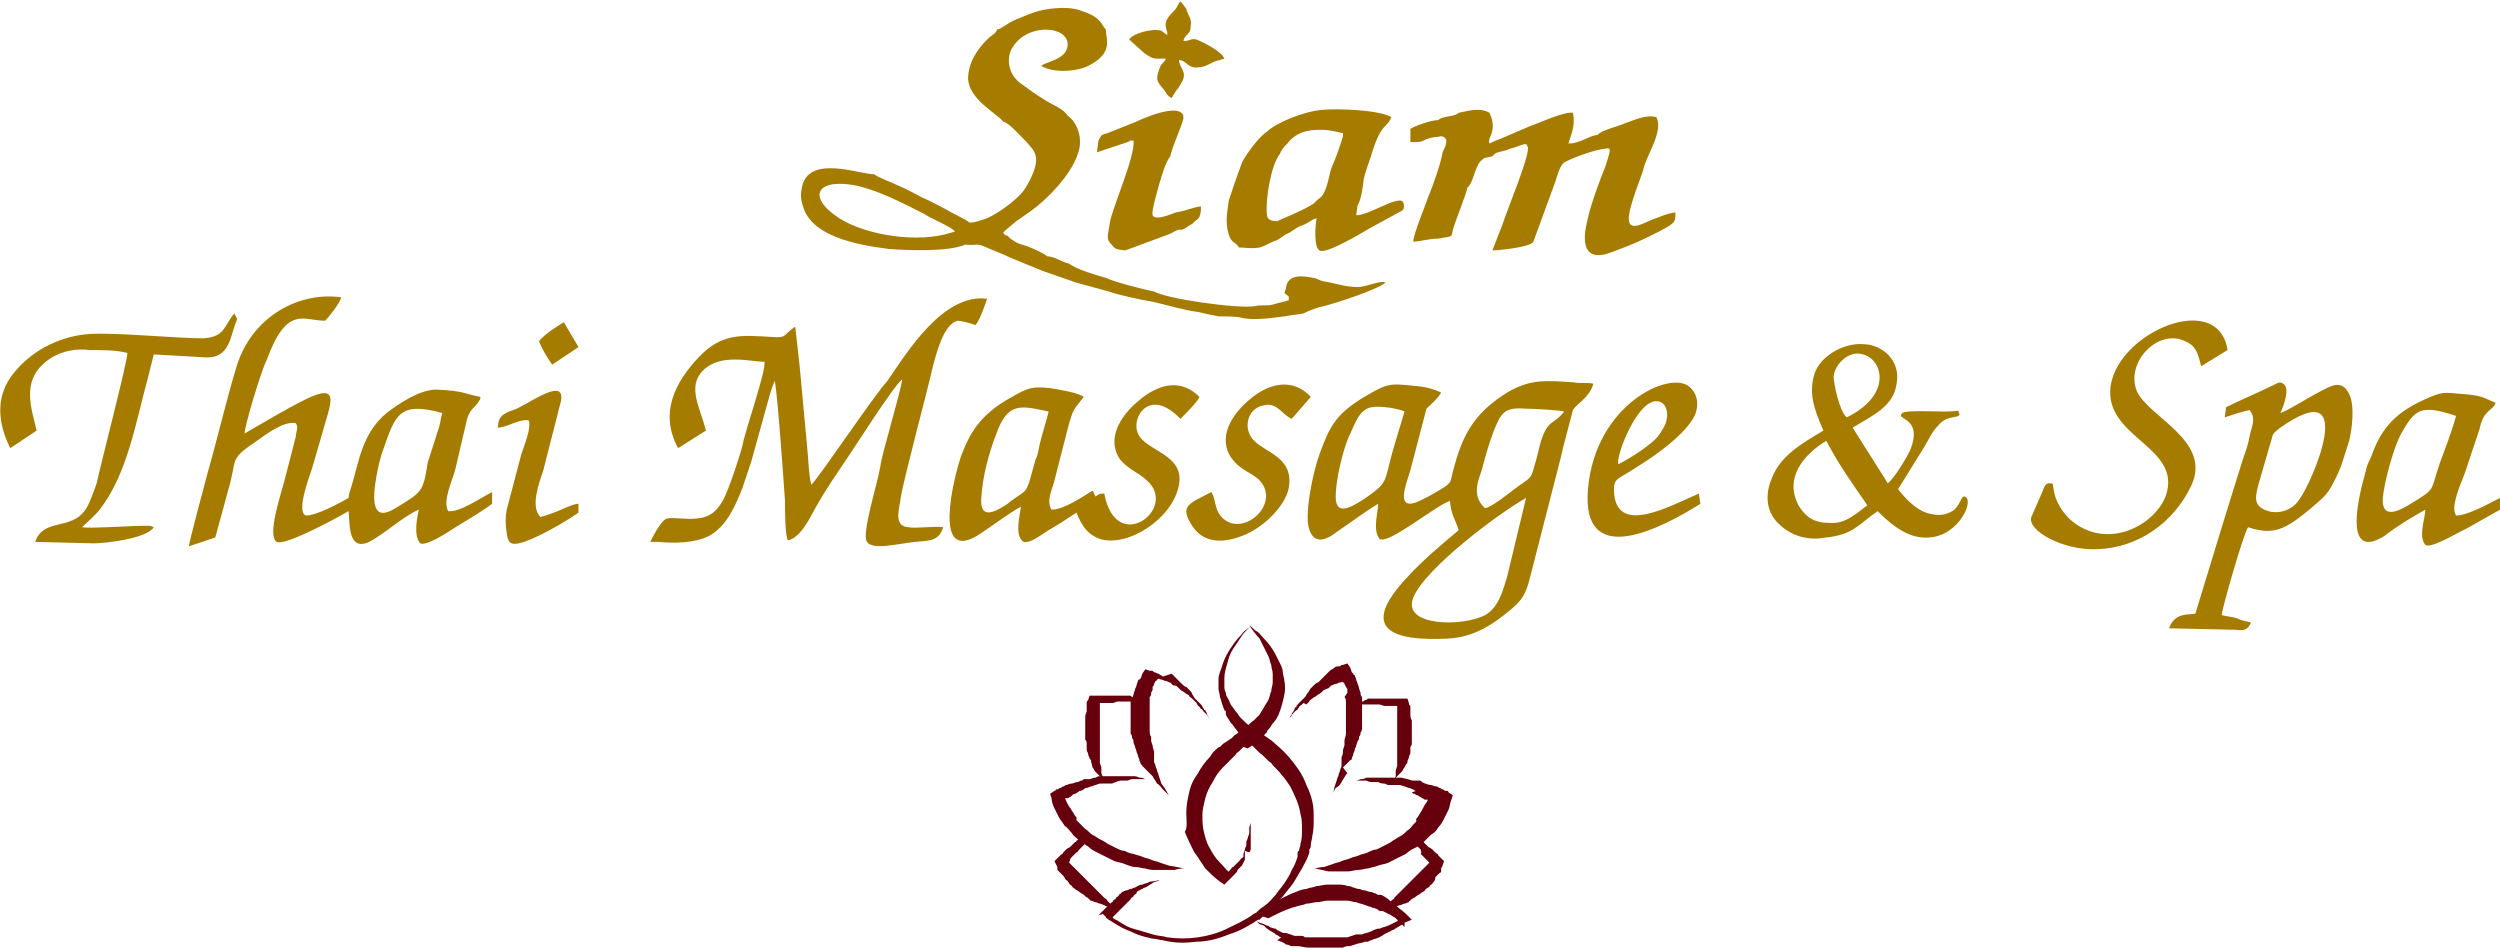 <?xml version="1.0" encoding="utf-8"?>
<!-- Generator: Adobe Illustrator 17.1.0, SVG Export Plug-In . SVG Version: 6.00 Build 0)  -->
<!DOCTYPE svg PUBLIC "-//W3C//DTD SVG 1.1//EN" "http://www.w3.org/Graphics/SVG/1.1/DTD/svg11.dtd">
<svg version="1.1" id="Réteg_1" xmlns="http://www.w3.org/2000/svg" xmlns:xlink="http://www.w3.org/1999/xlink" x="0px" y="0px"
	 viewBox="0 0 170.7 64.7" enable-background="new 0 0 170.7 64.7" xml:space="preserve">
<g>
	<g>
		<path fill="#66000D" d="M80.9,59.3c-0.2,0-0.4,0-0.7,0.1c-0.1,0-0.2,0-0.3,0c-0.1,0-0.2,0-0.3,0c-0.2,0-0.4,0-0.7,0
			c-0.2,0-0.4,0-0.7-0.1c-0.2,0-0.4-0.1-0.7-0.1c-0.2,0-0.4-0.1-0.7-0.2c-0.2-0.1-0.4-0.1-0.7-0.2c-0.2-0.1-0.4-0.2-0.6-0.3
			c-0.2-0.1-0.4-0.2-0.6-0.3c-0.2-0.1-0.4-0.2-0.6-0.4c-0.2-0.1-0.4-0.3-0.6-0.4c-0.2-0.2-0.4-0.3-0.5-0.5c-0.2-0.2-0.3-0.4-0.5-0.5
			c-0.1-0.2-0.3-0.4-0.4-0.6c-0.1-0.2-0.2-0.4-0.3-0.6c-0.1-0.2-0.2-0.5-0.2-0.7l-0.1-0.3l0.3-0.2c0,0,0.1,0,0.1-0.1
			c0,0,0.1,0,0.1,0c0.1,0,0.1-0.1,0.2-0.1c0.1,0,0.1-0.1,0.2-0.1c0.1,0,0.1-0.1,0.2-0.1c0.1,0,0.2-0.1,0.4-0.1
			c0.1,0,0.2-0.1,0.4-0.1l0.2-0.1c0.1,0,0.1,0,0.2-0.1c0.1,0,0.1,0,0.2,0c0.1,0,0.1,0,0.2,0c0.1,0,0.2-0.1,0.4-0.1L75,53
			c0.1,0,0.1,0,0.2,0c0.1,0,0.1,0,0.2,0l0.2,0c0.1,0,0.1,0,0.2,0c0.1,0,0.3,0,0.4,0c0.1,0,0.2,0,0.4,0c0.1,0,0.2,0,0.4,0
			c0.1,0,0.2,0,0.4,0c0.1,0,0.2,0,0.4,0.1c0.1,0,0.2,0,0.4,0.1c-0.1,0-0.2,0-0.4,0l-0.2,0c0,0-0.1,0-0.1,0l-0.1,0
			c-0.1,0-0.2,0-0.4,0.1l-0.1,0c0,0-0.1,0-0.1,0l-0.2,0c-0.1,0-0.2,0-0.4,0.1c-0.1,0-0.2,0.1-0.3,0.1c-0.1,0-0.1,0-0.2,0l-0.2,0
			c-0.1,0-0.1,0-0.2,0c-0.1,0-0.1,0-0.2,0l-0.3,0.1c-0.1,0-0.2,0.1-0.3,0.1c-0.1,0-0.2,0.1-0.3,0.1c-0.1,0-0.1,0-0.2,0.1l-0.2,0.1
			c-0.1,0-0.1,0-0.2,0.1c-0.1,0-0.1,0.1-0.2,0.1c-0.1,0-0.2,0.1-0.3,0.2c-0.1,0-0.1,0.1-0.2,0.1l-0.1,0l-0.1,0c0,0-0.1,0.1-0.1,0.1
			c0,0,0,0-0.1,0c0,0,0,0-0.1,0l0.2-0.5c0.1,0.2,0.1,0.4,0.2,0.6c0.1,0.2,0.2,0.4,0.3,0.5c0.1,0.2,0.2,0.3,0.3,0.5
			c0,0,0.1,0.1,0.1,0.1l0,0.1l0,0.1c0,0,0.1,0.1,0.1,0.1l0.1,0.1c0.1,0.1,0.3,0.3,0.4,0.4c0.2,0.1,0.3,0.3,0.5,0.4
			c0.2,0.1,0.3,0.2,0.5,0.3c0.2,0.1,0.4,0.2,0.5,0.3c0.2,0.1,0.4,0.2,0.6,0.3c0.2,0.1,0.4,0.2,0.6,0.2c0.2,0.1,0.4,0.2,0.6,0.2
			c0.2,0.1,0.4,0.1,0.6,0.2c0.2,0.1,0.4,0.1,0.6,0.2c0.2,0.1,0.4,0.1,0.6,0.2l0.3,0.1l0.3,0.1C80.5,59.2,80.7,59.3,80.9,59.3"/>
		<path fill="#66000D" d="M79.8,54.3c-0.1-0.1-0.3-0.3-0.4-0.4c-0.1-0.1-0.2-0.3-0.4-0.4c-0.1-0.2-0.2-0.3-0.3-0.5l-0.1-0.1
			l-0.1-0.1l-0.1-0.1l-0.1-0.1l-0.1-0.1l-0.1-0.1l-0.1-0.1c0,0,0-0.1-0.1-0.1c0-0.1-0.1-0.2-0.1-0.3c0-0.1-0.1-0.2-0.1-0.3
			c0-0.1-0.1-0.2-0.1-0.3l-0.1-0.3c0-0.1-0.1-0.2-0.1-0.3c0-0.1,0-0.2-0.1-0.3c0-0.1,0-0.2-0.1-0.3c0-0.1,0-0.2,0-0.3l0-0.3
			c0-0.1,0-0.2,0-0.3c0,0,0-0.1,0-0.1l0-0.1l0-0.1c0-0.1,0-0.1,0-0.2l0-0.3c0-0.1,0-0.1,0-0.1l0-0.1l0-0.1l0-0.1
			c0-0.1,0-0.2,0.1-0.3c0.1-0.2,0.1-0.4,0.2-0.6c0-0.1,0.1-0.2,0.1-0.3l0.1-0.3c0,0,0-0.1,0.1-0.1l0.1-0.1l0.1-0.3l0.2-0.3l0.3,0.1
			l0,0l0,0c0,0,0.1,0,0.1,0c0.1,0,0.1,0,0.2,0.1c0.1,0,0.2,0.1,0.3,0.1c0.1,0.1,0.2,0.1,0.3,0.2L80,46l0.1,0.1l0.1,0.1l0.1,0.1
			l0.1,0.1c0,0,0.1,0.1,0.1,0.1c0,0,0.1,0.1,0.1,0.1c0,0,0.1,0.1,0.1,0.1c0.1,0.1,0.2,0.2,0.3,0.2c0.1,0.1,0.2,0.2,0.2,0.2
			c0.1,0.1,0.2,0.2,0.2,0.3c0.1,0.1,0.1,0.2,0.2,0.3c0,0,0.1,0.1,0.1,0.1c0,0,0.1,0.1,0.1,0.1c0,0,0.1,0.1,0.1,0.1
			c0,0,0.1,0.1,0.1,0.1c0.1,0.1,0.1,0.2,0.2,0.3c0,0,0,0.1,0.1,0.1l0.1,0.2c0,0,0,0.1,0.1,0.2c0,0.1,0,0.1,0.1,0.2
			c-0.1-0.1-0.1-0.2-0.2-0.3l-0.1-0.1c0,0-0.1-0.1-0.1-0.1c-0.1-0.1-0.1-0.2-0.2-0.2c-0.1-0.1-0.1-0.2-0.2-0.2L81.7,48
			c0,0-0.1-0.1-0.1-0.1c0,0-0.1-0.1-0.1-0.1l-0.1-0.1c-0.1-0.1-0.2-0.1-0.2-0.2c-0.1-0.1-0.2-0.1-0.3-0.2c-0.1-0.1-0.2-0.1-0.3-0.2
			c0,0-0.1-0.1-0.1-0.1c0,0-0.1-0.1-0.1-0.1c-0.1-0.1-0.2-0.1-0.3-0.1l-0.1-0.1l-0.1-0.1c-0.1,0-0.2-0.1-0.3-0.1
			c-0.1,0-0.2-0.1-0.3-0.1c-0.1,0-0.2-0.1-0.3-0.1c0,0-0.1,0-0.1,0l-0.1,0l0,0l0,0l0,0l0.5-0.2l-0.1,0.2L79,46.4c0,0,0,0.1-0.1,0.1
			l-0.1,0.2c0,0.1-0.1,0.2-0.1,0.2l0,0.1c0,0,0,0.1,0,0.1l-0.1,0.2c0,0.1,0,0.2-0.1,0.3l0,0.1l0,0.1c0,0.1,0,0.2,0,0.3l0,0.3
			c0,0,0,0.1,0,0.1l0,0.1l0,0.1c0,0,0,0.1,0,0.1l0,0.1c0,0,0,0.1,0,0.1l0,0.3c0,0.1,0,0.2,0,0.3c0,0,0,0.1,0,0.1l0,0.1
			c0,0.2,0,0.4,0.1,0.5l0,0.3l0.1,0.3c0,0.2,0.1,0.3,0.1,0.5c0,0,0,0.1,0,0.1l0,0.1l0,0.1l0,0.1l0,0.1l0,0.1c0,0.1,0.1,0.2,0.1,0.3
			c0,0.1,0.1,0.2,0.1,0.3c0,0.1,0.1,0.2,0.1,0.3l0.1,0.3l0.1,0.3C79.6,53.9,79.7,54.1,79.8,54.3"/>
		<path fill="#66000D" d="M76,61.9c-0.1,0-0.2,0-0.3,0c-0.1,0-0.2,0-0.3-0.1c-0.1,0-0.2-0.1-0.3-0.1c-0.1,0-0.2-0.1-0.3-0.1
			c-0.1,0-0.2-0.1-0.3-0.1c0,0-0.1,0-0.1-0.1c0,0-0.1,0-0.1-0.1c-0.1,0-0.2-0.1-0.3-0.2c-0.1-0.1-0.2-0.1-0.3-0.2
			c-0.1-0.1-0.2-0.1-0.3-0.2c-0.1-0.1-0.2-0.1-0.2-0.2c-0.1-0.1-0.2-0.1-0.2-0.2c-0.1-0.1-0.1-0.2-0.2-0.2c-0.1-0.1-0.1-0.2-0.2-0.3
			c0,0-0.1-0.1-0.1-0.1c0,0-0.1-0.1-0.1-0.1l-0.1-0.1c0,0-0.1-0.1-0.1-0.1l0-0.1l0-0.1l-0.1-0.2L72,58.8l0.2-0.2
			c0,0,0.1-0.1,0.1-0.1c0,0,0.1-0.1,0.1-0.1c0.1-0.1,0.2-0.1,0.2-0.2c0,0,0.1-0.1,0.1-0.1c0,0,0.1-0.1,0.1-0.1
			c0.1-0.1,0.2-0.1,0.3-0.2c0,0,0.1-0.1,0.1-0.1c0,0,0.1-0.1,0.1-0.1l0.1-0.1c0,0,0.1,0,0.1-0.1c0,0,0.1,0,0.1-0.1l0.1,0
			c0,0,0.1,0,0.1,0c0.1,0,0.1,0,0.2,0c0.1,0,0.1,0,0.2,0c0,0-0.1,0.1-0.1,0.1c0,0,0,0,0,0.1l0,0.1c0,0-0.1,0.1-0.1,0.1
			c0,0-0.1,0.1-0.1,0.1c0,0-0.1,0.1-0.1,0.1L73.7,58c-0.1,0.1-0.1,0.2-0.2,0.2l-0.1,0.1c0,0-0.1,0.1-0.1,0.1l-0.2,0.2L73,58.9
			L72.9,59c0,0-0.1,0.1-0.1,0.1l0.1-0.5l0.1,0.1l0,0.1l0,0.1l0.1,0.1l0.1,0.1c0,0,0.1,0.1,0.1,0.1c0,0,0.1,0.1,0.1,0.1
			c0.1,0.1,0.1,0.1,0.2,0.2c0.1,0.1,0.1,0.1,0.2,0.2l0.1,0.1c0,0,0.1,0.1,0.1,0.1c0,0,0.1,0.1,0.1,0.1c0,0,0.1,0.1,0.1,0.1
			c0.1,0.1,0.1,0.1,0.2,0.2c0.1,0.1,0.1,0.1,0.2,0.2l0.2,0.2l0.2,0.2c0.1,0.1,0.1,0.1,0.2,0.2c0.1,0.1,0.1,0.1,0.2,0.2
			c0.1,0.1,0.2,0.1,0.2,0.2l0.2,0.2C75.9,61.8,75.9,61.9,76,61.9"/>
		<path fill="#66000D" d="M75.4,53.3c-0.1-0.1-0.2-0.2-0.2-0.2c0,0-0.1-0.1-0.1-0.1c0,0-0.1-0.1-0.1-0.1c0,0-0.1-0.1-0.1-0.1
			l-0.1-0.1c-0.1-0.1-0.1-0.2-0.2-0.3L74.5,52c0-0.1,0-0.1-0.1-0.2c0-0.1-0.1-0.2-0.1-0.3c0-0.1-0.1-0.2-0.1-0.3c0-0.1,0-0.1,0-0.2
			l0-0.2c0-0.1,0-0.2-0.1-0.3c0-0.1,0-0.2,0-0.3c0-0.1,0-0.1,0-0.2c0-0.1,0-0.1,0-0.2c0-0.1,0-0.1,0-0.2l0-0.2c0-0.1,0-0.1,0-0.2
			c0-0.1,0-0.1,0-0.2c0-0.1,0-0.2,0.1-0.4c0-0.1,0-0.1,0-0.2l0-0.2c0-0.1,0-0.1,0-0.2c0-0.1,0-0.1,0.1-0.2l0.1-0.3l0.3,0
			c0.1,0,0.1,0,0.2,0c0.1,0,0.1,0,0.2,0c0.1,0,0.2,0,0.4,0c0.1,0,0.1,0,0.2,0c0.1,0,0.1,0,0.2,0l0.2,0l0.2,0c0.1,0,0.1,0,0.2,0
			c0.1,0,0.1,0,0.2,0c0.1,0,0.1,0,0.2,0c0.1,0,0.1,0,0.2,0c0.1,0,0.1,0,0.2,0.1c0.1,0,0.1,0,0.2,0.1c0.1,0,0.1,0,0.2,0.1
			c0.1,0,0.1,0.1,0.2,0.1c-0.1,0-0.1,0-0.2,0c0,0-0.1,0-0.1,0l-0.1,0c-0.1,0-0.1,0-0.2,0c-0.1,0-0.1,0-0.2,0c-0.1,0-0.1,0-0.2,0
			l-0.2,0c-0.1,0-0.1,0-0.2,0l-0.2,0l-0.3,0.1c-0.1,0-0.1,0-0.2,0c-0.1,0-0.1,0-0.2,0c-0.1,0-0.1,0-0.2,0c-0.1,0-0.1,0-0.2,0l-0.2,0
			l-0.2,0l0.4-0.3c0,0.1,0,0.2-0.1,0.3c0,0.1,0,0.2,0,0.3c0,0.1,0,0.2,0,0.3c0,0,0,0.1,0,0.2c0,0.1,0,0.1,0,0.2l0,0.2
			c0,0.1,0,0.1,0,0.2c0,0.1,0,0.2,0,0.3c0,0.1,0,0.2,0,0.3c0,0.1,0,0.2,0,0.3c0,0.1,0,0.2,0,0.3c0,0.1,0,0.1,0,0.2
			c0,0.1,0,0.1,0,0.2c0,0.1,0,0.2,0,0.3c0,0.1,0,0.1,0,0.2l0,0.2l0,0.2c0,0.1,0,0.1,0,0.2l0.1,0.3l0,0.2l0,0.2L75.4,53.3z"/>
		<path fill="#66000D" d="M89.7,59.3c0.2,0,0.4-0.1,0.7-0.1l0.3-0.1L91,59c0.2-0.1,0.4-0.1,0.6-0.2c0.2-0.1,0.4-0.1,0.6-0.2
			c0.2-0.1,0.4-0.1,0.6-0.2c0.2-0.1,0.4-0.1,0.6-0.2c0.2-0.1,0.4-0.2,0.6-0.2c0.2-0.1,0.4-0.2,0.6-0.3c0.2-0.1,0.4-0.2,0.5-0.3
			c0.2-0.1,0.3-0.2,0.5-0.3c0.2-0.1,0.3-0.2,0.5-0.4c0.2-0.1,0.3-0.3,0.4-0.4l0.1-0.1c0,0,0.1-0.1,0.1-0.1l0-0.1l0-0.1
			c0,0,0.1-0.1,0.1-0.1c0.1-0.2,0.2-0.3,0.3-0.5c0.1-0.2,0.2-0.4,0.3-0.5c0.1-0.2,0.2-0.4,0.2-0.6l0.2,0.5c0,0,0,0-0.1,0
			c0,0,0,0-0.1,0c0,0-0.1-0.1-0.1-0.1l-0.1,0l-0.1,0c-0.1,0-0.1-0.1-0.2-0.1c-0.1-0.1-0.2-0.1-0.3-0.2c-0.1,0-0.1,0-0.2-0.1
			c-0.1,0-0.1,0-0.2-0.1L96.7,54c-0.1,0-0.1,0-0.2-0.1c-0.1,0-0.2-0.1-0.3-0.1c-0.1,0-0.2-0.1-0.3-0.1l-0.3-0.1c-0.1,0-0.1,0-0.2,0
			c-0.1,0-0.1,0-0.2,0l-0.2,0c-0.1,0-0.1,0-0.2,0c-0.1,0-0.2-0.1-0.3-0.1c-0.1,0-0.2,0-0.4-0.1l-0.2,0c0,0-0.1,0-0.1,0l-0.1,0
			c-0.1,0-0.2,0-0.4-0.1l-0.1,0c0,0-0.1,0-0.1,0l-0.2,0c-0.1,0-0.2,0-0.4,0c0.1,0,0.2,0,0.4-0.1c0.1,0,0.2,0,0.4-0.1
			c0.1,0,0.2,0,0.4,0c0.1,0,0.2,0,0.4,0c0.1,0,0.2,0,0.4,0c0.1,0,0.2,0,0.4,0c0.1,0,0.1,0,0.2,0l0.2,0c0.1,0,0.1,0,0.2,0
			c0.1,0,0.1,0,0.2,0l0.4,0.1c0.1,0,0.2,0.1,0.4,0.1c0.1,0,0.1,0,0.2,0c0.1,0,0.1,0,0.2,0c0.1,0,0.1,0,0.2,0.1l0.2,0.1
			c0.1,0,0.2,0.1,0.4,0.1c0.1,0,0.2,0.1,0.4,0.1c0.1,0,0.1,0.1,0.2,0.1c0.1,0,0.1,0.1,0.2,0.1c0.1,0,0.1,0.1,0.2,0.1
			c0,0,0.1,0,0.1,0c0,0,0.1,0,0.1,0.1l0.3,0.2l-0.1,0.3c-0.1,0.2-0.1,0.5-0.2,0.7c-0.1,0.2-0.2,0.4-0.3,0.6
			c-0.1,0.2-0.2,0.4-0.4,0.6c-0.1,0.2-0.3,0.4-0.5,0.5c-0.2,0.2-0.3,0.3-0.5,0.5c-0.2,0.2-0.4,0.3-0.6,0.4c-0.2,0.1-0.4,0.2-0.6,0.4
			c-0.2,0.1-0.4,0.2-0.6,0.3c-0.2,0.1-0.4,0.2-0.6,0.3c-0.2,0.1-0.4,0.1-0.7,0.2c-0.2,0.1-0.4,0.1-0.7,0.2c-0.2,0-0.4,0.1-0.7,0.1
			c-0.2,0-0.4,0.1-0.7,0.1c-0.2,0-0.4,0-0.7,0c-0.1,0-0.2,0-0.3,0c-0.1,0-0.2,0-0.3,0C90.2,59.4,89.9,59.3,89.7,59.3"/>
		<path fill="#66000D" d="M90.9,54.3c0.1-0.2,0.2-0.3,0.2-0.5l0.1-0.3l0.1-0.3c0-0.1,0.1-0.2,0.1-0.3c0-0.1,0.1-0.2,0.1-0.3
			c0-0.1,0.1-0.2,0.1-0.3l0-0.1l0-0.1l0-0.1l0-0.1l0-0.1c0,0,0-0.1,0-0.1c0.1-0.2,0.1-0.3,0.1-0.5l0.1-0.3l0-0.3
			c0-0.2,0.1-0.3,0.1-0.5l0-0.1c0,0,0-0.1,0-0.1c0-0.1,0-0.2,0-0.3l0-0.3c0,0,0-0.1,0-0.1l0-0.1c0,0,0-0.1,0-0.1l0-0.1l0-0.1
			c0,0,0-0.1,0-0.1l0-0.3c0-0.1,0-0.2,0-0.3l0-0.1l0-0.1c0-0.1,0-0.2-0.1-0.3L92,47.3c0,0,0-0.1,0-0.1l0-0.1c0-0.1-0.1-0.2-0.1-0.2
			l-0.1-0.2c0,0,0-0.1-0.1-0.1l-0.1-0.1l-0.1-0.2l0.5,0.2l0,0l0,0l0,0l-0.1,0c0,0-0.1,0-0.1,0c-0.1,0-0.2,0.1-0.3,0.1
			c-0.1,0-0.2,0.1-0.3,0.1c-0.1,0-0.2,0.1-0.3,0.1l-0.1,0.1l-0.1,0.1c-0.1,0-0.2,0.1-0.3,0.1c0,0-0.1,0.1-0.1,0.1
			c0,0-0.1,0.1-0.1,0.1c-0.1,0.1-0.2,0.1-0.3,0.2c-0.1,0.1-0.2,0.1-0.3,0.2c-0.1,0.1-0.2,0.1-0.2,0.2l-0.1,0.1c0,0-0.1,0.1-0.1,0.1
			C89,48,89,48,89,48l-0.1,0.1c-0.1,0.1-0.2,0.1-0.2,0.2c-0.1,0.1-0.1,0.2-0.2,0.2c0,0-0.1,0.1-0.1,0.1l-0.1,0.1
			c-0.1,0.1-0.1,0.2-0.2,0.3c0-0.1,0-0.1,0.1-0.2c0-0.1,0-0.1,0.1-0.2l0.1-0.2c0-0.1,0-0.1,0.1-0.1c0-0.1,0.1-0.2,0.2-0.3
			c0,0,0.1-0.1,0.1-0.1c0,0,0.1-0.1,0.1-0.1c0,0,0.1-0.1,0.1-0.1c0,0,0.1-0.1,0.1-0.1c0.1-0.1,0.1-0.2,0.2-0.3
			c0.1-0.1,0.1-0.2,0.2-0.3c0.1-0.1,0.2-0.2,0.2-0.2c0.1-0.1,0.2-0.2,0.3-0.2c0,0,0.1-0.1,0.1-0.1c0,0,0.1-0.1,0.1-0.1
			c0,0,0.1-0.1,0.1-0.1l0.1-0.1l0.1-0.1l0.1-0.1l0.1-0.1l0.1-0.1c0.1-0.1,0.2-0.1,0.3-0.2c0.1-0.1,0.2-0.1,0.3-0.1
			c0.1,0,0.1,0,0.2-0.1c0,0,0.1,0,0.1,0l0,0l0,0l0.3-0.1l0.2,0.3l0.1,0.3l0.1,0.1c0,0,0,0.1,0.1,0.1l0.1,0.3c0,0.1,0.1,0.2,0.1,0.3
			c0.1,0.2,0.1,0.4,0.2,0.6c0,0.1,0,0.2,0.1,0.3l0,0.1l0,0.1l0,0.1c0,0,0,0.1,0,0.1l0,0.3c0,0,0,0.1,0,0.2l0,0.1l0,0.1
			c0,0,0,0.1,0,0.1c0,0.1,0,0.2,0,0.3l0,0.3c0,0.1,0,0.2,0,0.3c0,0.1,0,0.2-0.1,0.3c0,0.1,0,0.2-0.1,0.3c0,0.1,0,0.2-0.1,0.3
			l-0.1,0.3c0,0.1-0.1,0.2-0.1,0.3c0,0.1-0.1,0.2-0.1,0.3c0,0.1-0.1,0.2-0.1,0.3c0,0,0,0.1-0.1,0.1l-0.1,0.1l-0.1,0.1l-0.1,0.1
			l-0.1,0.1l-0.1,0.1L92,52.8l-0.1,0.1c-0.1,0.2-0.2,0.3-0.3,0.5c-0.1,0.2-0.2,0.3-0.4,0.4C91.1,54,91,54.1,90.9,54.3"/>
		<path fill="#66000D" d="M94.6,61.9c0.1-0.1,0.2-0.1,0.2-0.2l0.2-0.2c0.1-0.1,0.2-0.1,0.2-0.2c0.1-0.1,0.1-0.1,0.2-0.2
			c0.1-0.1,0.1-0.1,0.2-0.2l0.2-0.2l0.2-0.2c0.1-0.1,0.1-0.1,0.2-0.2c0.1-0.1,0.1-0.1,0.2-0.2c0,0,0.1-0.1,0.1-0.1
			c0,0,0.1-0.1,0.1-0.1c0,0,0.1-0.1,0.1-0.1l0.1-0.1c0.1-0.1,0.1-0.1,0.2-0.2c0.1-0.1,0.1-0.1,0.2-0.2c0,0,0.1-0.1,0.1-0.1
			c0,0,0.1-0.1,0.1-0.1l0.1-0.1l0.1-0.1l0-0.1l0-0.1l0.1-0.1l0.1,0.5c0,0-0.1-0.1-0.1-0.1l-0.1-0.1l-0.2-0.2l-0.2-0.2
			c0,0-0.1-0.1-0.1-0.1l-0.1-0.1C97.1,58.2,97,58.1,97,58l-0.1-0.1c0,0-0.1-0.1-0.1-0.1c0,0-0.1-0.1-0.1-0.1c0,0-0.1-0.1-0.1-0.1
			l0-0.1c0,0,0,0-0.1-0.1c0,0-0.1-0.1-0.1-0.1c0.1,0,0.1,0,0.2,0c0.1,0,0.1,0,0.2,0c0,0,0.1,0,0.1,0l0.1,0c0,0,0.1,0,0.1,0.1
			c0,0,0.1,0,0.1,0.1l0.1,0.1c0,0,0.1,0.1,0.1,0.1c0,0,0.1,0.1,0.1,0.1c0.1,0.1,0.2,0.1,0.3,0.2c0,0,0.1,0.1,0.1,0.1
			c0,0,0.1,0.1,0.1,0.1c0.1,0.1,0.2,0.1,0.2,0.2c0,0,0.1,0.1,0.1,0.1c0,0,0.1,0.1,0.1,0.1l0.2,0.2l-0.1,0.3l-0.1,0.2l0,0.1l0,0.1
			c0,0,0,0.1-0.1,0.1l-0.1,0.1c0,0-0.1,0.1-0.1,0.1c0,0-0.1,0.1-0.1,0.1C98,60,98,60.1,97.9,60.2c-0.1,0.1-0.1,0.2-0.2,0.2
			c-0.1,0.1-0.1,0.2-0.2,0.2c-0.1,0.1-0.2,0.1-0.2,0.2c-0.1,0.1-0.2,0.1-0.3,0.2c-0.1,0.1-0.2,0.1-0.3,0.2c-0.1,0.1-0.2,0.1-0.3,0.2
			c0,0-0.1,0-0.1,0.1c0,0-0.1,0-0.1,0.1c-0.1,0-0.2,0.1-0.3,0.1c-0.1,0-0.2,0.1-0.3,0.1c-0.1,0-0.2,0.1-0.3,0.1
			c-0.1,0-0.2,0-0.3,0.1C94.9,61.9,94.7,61.9,94.6,61.9"/>
		<path fill="#66000D" d="M95.2,53.3l0.1-0.3l0-0.2l0-0.2l0.1-0.3c0-0.1,0-0.1,0-0.2l0-0.2l0-0.2c0-0.1,0-0.1,0-0.2
			c0-0.1,0-0.2,0-0.3c0-0.1,0-0.1,0-0.2c0-0.1,0-0.1,0-0.2c0-0.1,0-0.2,0-0.3c0-0.1,0-0.2,0-0.3c0-0.1,0-0.2,0-0.3
			c0-0.1,0-0.2,0-0.3c0-0.1,0-0.1,0-0.2l0-0.2c0-0.1,0-0.1,0-0.2c0,0,0-0.1,0-0.2c0-0.1,0-0.2,0-0.3c0-0.1,0-0.2,0-0.3
			c0-0.1,0-0.2-0.1-0.3l0.4,0.3l-0.2,0l-0.2,0c-0.1,0-0.1,0-0.2,0c-0.1,0-0.1,0-0.2,0c-0.1,0-0.1,0-0.2,0c-0.1,0-0.1,0-0.2,0
			l-0.3-0.1l-0.2,0c-0.1,0-0.1,0-0.2,0l-0.2,0c-0.1,0-0.1,0-0.2,0c-0.1,0-0.1,0-0.2,0c-0.1,0-0.1,0-0.2,0l-0.1,0c0,0-0.1,0-0.1,0
			c-0.1,0-0.1,0-0.2,0c0.1,0,0.1-0.1,0.2-0.1c0.1,0,0.1-0.1,0.2-0.1c0.1,0,0.1,0,0.2-0.1c0.1,0,0.1,0,0.2-0.1c0.1,0,0.1,0,0.2,0
			c0.1,0,0.1,0,0.2,0c0.1,0,0.1,0,0.2,0c0.1,0,0.1,0,0.2,0l0.2,0l0.2,0c0.1,0,0.1,0,0.2,0c0.1,0,0.1,0,0.2,0c0.1,0,0.2,0,0.4,0
			c0.1,0,0.1,0,0.2,0c0.1,0,0.1,0,0.2,0l0.3,0l0.1,0.3c0,0.1,0,0.1,0.1,0.2c0,0.1,0,0.1,0,0.2l0,0.2c0,0.1,0,0.1,0,0.2
			c0,0.1,0,0.2,0.1,0.4c0,0.1,0,0.1,0,0.2c0,0.1,0,0.1,0,0.2l0,0.2c0,0.1,0,0.1,0,0.2c0,0.1,0,0.1,0,0.2c0,0.1,0,0.1,0,0.2
			c0,0.1,0,0.2,0,0.3c0,0.1,0,0.2-0.1,0.3l0,0.2c0,0.1,0,0.1,0,0.2c0,0.1-0.1,0.2-0.1,0.3c0,0.1-0.1,0.2-0.1,0.3
			c0,0.1,0,0.1-0.1,0.2l-0.1,0.2c-0.1,0.1-0.1,0.2-0.2,0.3l-0.1,0.1c0,0-0.1,0.1-0.1,0.1c0,0-0.1,0.1-0.1,0.1c0,0-0.1,0.1-0.1,0.1
			C95.4,53.1,95.3,53.2,95.2,53.3"/>
		<path fill="#66000D" d="M85.3,42.7c0.2,0.1,0.3,0.3,0.5,0.4c0.2,0.1,0.3,0.3,0.5,0.5c0.3,0.3,0.6,0.7,0.8,1.1
			c0.1,0.2,0.2,0.4,0.3,0.6c0.1,0.2,0.2,0.4,0.2,0.7c0.1,0.4,0.2,0.9,0.1,1.4c-0.1,0.5-0.2,0.9-0.4,1.4c-0.1,0.2-0.2,0.4-0.4,0.6
			c-0.1,0.1-0.1,0.2-0.2,0.3c-0.1,0.1-0.2,0.2-0.2,0.3c-0.2,0.2-0.3,0.3-0.5,0.5c-0.2,0.1-0.4,0.3-0.5,0.4l-0.3,0.2L84.9,51
			c0,0-0.1,0.1-0.1,0.1l-0.2,0.2c-0.1,0.1-0.2,0.1-0.2,0.2c-0.3,0.3-0.6,0.6-0.9,0.9c-0.3,0.3-0.5,0.6-0.7,1
			c-0.2,0.3-0.4,0.7-0.5,1.1c-0.1,0.4-0.2,0.8-0.2,1.1c0,0.4,0,0.8,0.1,1.2c0.1,0.4,0.2,0.8,0.4,1.1c0.2,0.4,0.4,0.7,0.7,1
			c0.3,0.3,0.5,0.6,0.9,0.9l-0.5,0c0,0,0,0,0,0c0,0,0,0,0-0.1c0,0,0.1-0.1,0.1-0.1c0,0,0.1-0.1,0.1-0.1c0,0,0.1-0.1,0.1-0.1
			c0.1-0.1,0.1-0.2,0.2-0.2l0.1-0.1l0.1-0.1l0.1-0.1l0.1-0.1l0.1-0.1c0,0,0-0.1,0.1-0.1l0.1-0.1l0-0.1c0,0,0,0,0-0.1l0.1-0.3
			c0-0.1,0.1-0.2,0.1-0.3c0,0,0-0.1,0-0.1l0-0.1c0-0.1,0.1-0.2,0.1-0.3l0.1-0.3l0-0.2c0-0.1,0-0.1,0-0.2l0.1-0.3c0-0.1,0-0.1,0-0.2
			l0-0.2c0-0.1,0-0.2,0-0.3c0,0.1,0,0.2,0,0.3l0,0.2c0,0.1,0,0.1,0,0.2c0,0.1,0,0.2,0,0.3c0,0.1,0,0.1,0,0.2l0,0.2l0,0.3
			c0,0.1,0,0.2,0,0.3l0,0.2c0,0.1,0,0.1,0,0.2c0,0.1,0,0.2-0.1,0.3L85,58.1c0,0,0,0.1,0,0.1l0,0.1l0,0.2c0,0.1,0,0.1,0,0.2l-0.1,0.2
			l-0.1,0.2l-0.1,0.1l-0.1,0.1l-0.1,0.1c0,0.1-0.1,0.2-0.2,0.3c0,0-0.1,0.1-0.1,0.1c0,0-0.1,0.1-0.1,0.1c0,0-0.1,0.1-0.1,0.1
			c0,0,0,0-0.1,0.1c0,0,0,0-0.1,0.1l-0.2,0.2l-0.3-0.2c-0.4-0.3-0.7-0.6-1-0.9l-0.2-0.3l-0.2-0.3c-0.1-0.2-0.3-0.4-0.4-0.6
			c-0.2-0.4-0.4-0.8-0.6-1.3C81.1,56.5,81,56,81,55.5c0-0.5,0.1-1,0.2-1.4c0.1-0.5,0.3-0.9,0.6-1.3c0.2-0.4,0.5-0.8,0.8-1.1l0.2-0.3
			c0.1-0.1,0.2-0.2,0.2-0.2c0.1-0.1,0.2-0.2,0.3-0.2l0.1-0.1c0,0,0.1-0.1,0.1-0.1c0.1-0.1,0.2-0.1,0.3-0.2l0.3-0.2
			c0,0,0.1-0.1,0.1-0.1l0.1-0.1l0.3-0.2c0.2-0.1,0.3-0.2,0.5-0.4c0.2-0.1,0.3-0.3,0.5-0.4c0.1-0.1,0.1-0.1,0.2-0.2
			c0.1-0.1,0.1-0.1,0.2-0.2c0.1-0.2,0.2-0.3,0.3-0.5s0.2-0.3,0.3-0.5c0.1-0.2,0.1-0.4,0.2-0.6c0-0.2,0.1-0.4,0.1-0.6
			c0-0.2,0-0.4,0-0.6c0-0.2-0.1-0.4-0.1-0.6c-0.1-0.2-0.1-0.4-0.2-0.6c-0.1-0.2-0.2-0.4-0.3-0.6c-0.1-0.2-0.2-0.4-0.3-0.6
			C85.8,43.4,85.5,43,85.3,42.7"/>
		<path fill="#66000D" d="M79.2,60.1c-0.2,0.1-0.4,0.1-0.5,0.2c-0.2,0.1-0.3,0.2-0.5,0.3c-0.1,0-0.2,0.1-0.2,0.1
			c-0.1,0-0.2,0.1-0.2,0.1c-0.1,0-0.2,0.1-0.2,0.2c-0.1,0.1-0.2,0.1-0.2,0.2c-0.1,0.1-0.2,0.1-0.2,0.2c-0.1,0.1-0.1,0.1-0.2,0.2
			c-0.1,0.1-0.1,0.1-0.2,0.2c-0.1,0.1-0.1,0.1-0.2,0.2c-0.1,0.1-0.1,0.1-0.2,0.2c-0.1,0.1-0.1,0.1-0.2,0.2c-0.1,0.1-0.1,0.1-0.2,0.2
			c-0.1,0.1-0.1,0.1-0.2,0.2l0-0.3c0,0,0.1,0,0.1,0.1c0,0,0.1,0,0.1,0.1c0.1,0,0.1,0.1,0.2,0.1c0.2,0.1,0.3,0.2,0.5,0.3
			c0.3,0.2,0.6,0.3,1,0.4c0.3,0.1,0.7,0.2,1,0.3c0.3,0.1,0.7,0.1,1,0.2c0.7,0.1,1.4,0.1,2.1,0c0.7-0.1,1.4-0.3,2-0.6
			c0.6-0.3,1.3-0.6,1.8-1l0.2-0.1l0.2-0.2c0.1-0.1,0.3-0.2,0.4-0.3c0.3-0.2,0.5-0.5,0.7-0.7c0.2-0.3,0.4-0.5,0.6-0.8
			c0.2-0.3,0.4-0.6,0.5-0.9c0.2-0.3,0.3-0.6,0.4-0.9l0-0.1l0-0.1c0-0.1,0-0.2,0.1-0.2c0-0.2,0.1-0.3,0.1-0.5c0.1-0.3,0.1-0.7,0.1-1
			c0-0.3,0-0.7-0.1-1c-0.1-0.7-0.4-1.3-0.7-1.9c-0.2-0.3-0.4-0.6-0.6-0.8c-0.2-0.3-0.5-0.5-0.7-0.8c-0.3-0.2-0.5-0.5-0.8-0.7
			c-0.1-0.1-0.1-0.1-0.2-0.2l-0.2-0.2c-0.1-0.1-0.1-0.1-0.2-0.2c-0.1-0.1-0.2-0.1-0.2-0.2c-0.3-0.2-0.6-0.5-0.8-0.8
			c-0.1-0.1-0.2-0.3-0.4-0.5c-0.1-0.2-0.2-0.3-0.3-0.5l0-0.1l0-0.1c0,0,0-0.1-0.1-0.1c0-0.1-0.1-0.2-0.1-0.3
			c-0.1-0.2-0.1-0.4-0.2-0.6c0-0.2-0.1-0.4-0.1-0.6c0-0.2,0-0.4,0-0.6c0-0.4,0.2-0.7,0.3-1.1c0.1-0.3,0.3-0.7,0.5-1
			c0.2-0.3,0.4-0.6,0.7-0.9c0.1-0.1,0.2-0.3,0.4-0.4c0.1-0.1,0.3-0.2,0.4-0.4c-0.2,0.3-0.5,0.5-0.7,0.8c-0.2,0.3-0.4,0.6-0.6,0.9
			c-0.2,0.3-0.3,0.6-0.4,1c-0.1,0.3-0.2,0.7-0.2,1c0,0.2,0,0.3,0,0.5c0,0.2,0,0.3,0.1,0.5c0,0.2,0.1,0.3,0.2,0.5
			c0.1,0.2,0.1,0.3,0.2,0.4c0.1,0.1,0.2,0.3,0.3,0.4c0.1,0.1,0.2,0.3,0.3,0.4c0.2,0.2,0.5,0.5,0.8,0.7c0.1,0,0.1,0.1,0.2,0.1
			c0.1,0,0.2,0.1,0.2,0.1l0.2,0.1c0.1,0,0.2,0.1,0.2,0.2c0.3,0.2,0.6,0.4,0.9,0.7c0.6,0.5,1.1,1.1,1.5,1.7c0.2,0.3,0.4,0.7,0.5,1
			c0.2,0.4,0.3,0.7,0.4,1.1c0.1,0.4,0.1,0.8,0.1,1.2c0,0.4,0,0.8-0.1,1.2c0,0.2-0.1,0.4-0.1,0.6c0,0.1,0,0.2-0.1,0.3l0,0.1l0,0.1
			c-0.1,0.4-0.3,0.7-0.5,1.1c-0.2,0.3-0.4,0.7-0.6,1c-0.2,0.3-0.5,0.6-0.7,0.9c-0.3,0.3-0.5,0.6-0.8,0.8c-0.1,0.1-0.3,0.2-0.4,0.4
			l-0.2,0.2L86,62.8l-0.1,0l0,0l0,0c0,0,0,0,0,0l0,0c-0.6,0.4-1.3,0.8-2,1c-0.7,0.3-1.5,0.5-2.2,0.5c-0.8,0.1-1.5,0.1-2.3-0.1
			c-0.2,0-0.4-0.1-0.6-0.1c-0.2,0-0.4-0.1-0.5-0.1c-0.4-0.1-0.7-0.2-1.1-0.4c-0.3-0.1-0.7-0.3-1-0.5c-0.2-0.1-0.3-0.2-0.5-0.3
			c-0.1-0.1-0.2-0.1-0.2-0.2c0,0-0.1-0.1-0.1-0.1c0,0-0.1-0.1-0.1-0.1L75,62.5l0.2-0.2c0.1-0.1,0.1-0.1,0.2-0.2
			c0.1-0.1,0.1-0.1,0.2-0.2c0.1-0.1,0.2-0.1,0.2-0.2c0.1-0.1,0.2-0.1,0.2-0.2c0.1-0.1,0.2-0.1,0.2-0.2c0.1-0.1,0.2-0.1,0.2-0.2
			c0.1-0.1,0.2-0.1,0.2-0.2c0.1,0,0.2-0.1,0.3-0.1c0.1,0,0.2-0.1,0.3-0.1c0.1,0,0.2-0.1,0.3-0.1c0.2-0.1,0.3-0.2,0.5-0.2
			c0.2-0.1,0.4-0.1,0.5-0.2C78.8,60.2,79,60.1,79.2,60.1"/>
		<path fill="#66000D" d="M85.4,62.7c0.1-0.1,0.2-0.2,0.3-0.2c0.1-0.1,0.2-0.2,0.3-0.2c0.2-0.1,0.4-0.3,0.6-0.4
			c0.2-0.1,0.4-0.3,0.6-0.4c0.2-0.1,0.4-0.2,0.6-0.3c0.2-0.1,0.4-0.2,0.7-0.3c0.2-0.1,0.5-0.2,0.7-0.2c0.2-0.1,0.5-0.1,0.7-0.2
			c0.2,0,0.5-0.1,0.7-0.1c0.2,0,0.5,0,0.7,0c0.2,0,0.5,0,0.7,0.1c0.1,0,0.2,0,0.4,0.1c0.1,0,0.2,0.1,0.4,0.1c0.1,0,0.2,0.1,0.4,0.1
			c0.1,0,0.2,0.1,0.4,0.1c0.1,0,0.2,0.1,0.3,0.1c0.1,0,0.1,0.1,0.2,0.1l0.1,0l0.1,0c0.2,0.1,0.4,0.2,0.6,0.4
			c0.1,0.1,0.2,0.1,0.3,0.2l0.1,0.1l0.1,0.1c0.2,0.2,0.4,0.3,0.6,0.5l0.4,0.4L95.9,63l0,0l0,0c0,0-0.1,0-0.1,0.1
			c-0.1,0-0.1,0.1-0.2,0.1c-0.1,0.1-0.2,0.1-0.3,0.2c-0.1,0-0.1,0.1-0.2,0.1c-0.1,0-0.1,0.1-0.2,0.1l-0.2,0.1l-0.2,0.1
			c-0.1,0.1-0.2,0.1-0.3,0.2c-0.1,0-0.2,0.1-0.3,0.1c-0.1,0-0.2,0.1-0.3,0.1l-0.2,0.1l-0.1,0l-0.1,0c-0.2,0.1-0.5,0.1-0.7,0.2
			c-0.1,0-0.2,0.1-0.4,0.1c-0.1,0-0.2,0-0.4,0.1l-0.4,0c-0.1,0-0.2,0-0.4,0l-0.1,0c0,0-0.1,0-0.1,0l-0.2,0l-0.2,0l-0.2,0l-0.2,0
			l-0.1,0l-0.1,0l-0.4,0c-0.2,0-0.5-0.1-0.7-0.1l-0.2,0l-0.1,0l-0.1,0c-0.1,0-0.2-0.1-0.3-0.1c-0.1,0-0.1,0-0.2-0.1l-0.2-0.1
			c-0.1,0-0.2-0.1-0.3-0.1L87.5,64c-0.1,0-0.1,0-0.2-0.1l-0.2-0.1L87,63.7c-0.1,0-0.1-0.1-0.2-0.1l-0.3-0.2c0,0-0.1-0.1-0.1-0.1
			l-0.1-0.1L86,63.1c0,0-0.1-0.1-0.1-0.1l-0.1-0.1C85.6,62.8,85.5,62.8,85.4,62.7c0.2,0.1,0.4,0.2,0.6,0.3l0.3,0.1l0.2,0.1
			c0.1,0,0.1,0,0.2,0.1l0.3,0.1c0.1,0,0.1,0,0.2,0.1l0.2,0.1l0.2,0.1c0.1,0,0.1,0,0.2,0l0.3,0.1c0.1,0,0.2,0.1,0.3,0.1l0.2,0
			c0.1,0,0.1,0,0.2,0c0.1,0,0.2,0,0.3,0.1l0.1,0l0.1,0l0.2,0l0.2,0c0.1,0,0.1,0,0.2,0c0.1,0,0.2,0,0.3,0l0.3,0l0.1,0l0.1,0l0.2,0
			l0.2,0l0.2,0l0.2,0c0,0,0.1,0,0.1,0l0.1,0c0.1,0,0.2,0,0.3,0l0.3-0.1l0.3-0.1c0.1,0,0.1,0,0.2,0l0.2,0c0.2-0.1,0.4-0.1,0.6-0.2
			c0.2-0.1,0.4-0.2,0.6-0.2c0.1,0,0.2-0.1,0.3-0.1c0.1,0,0.2-0.1,0.3-0.1c0.2-0.1,0.4-0.2,0.6-0.3c0.1-0.1,0.2-0.1,0.3-0.2
			c0,0,0.1-0.1,0.1-0.1c0,0,0,0,0.1,0l0,0l0,0l0,0.7c-0.1-0.1-0.2-0.2-0.2-0.2c-0.1-0.1-0.2-0.1-0.2-0.2l-0.1-0.1l-0.1-0.1
			c-0.1-0.1-0.2-0.1-0.3-0.2c-0.2-0.1-0.4-0.2-0.6-0.3l-0.1,0l-0.1,0c0,0-0.1,0-0.1-0.1c-0.1,0-0.2-0.1-0.3-0.1
			c-0.1,0-0.2-0.1-0.3-0.1c-0.1,0-0.2-0.1-0.3-0.1c-0.2-0.1-0.4-0.1-0.6-0.2c-0.2,0-0.4-0.1-0.6-0.1c-0.2,0-0.4,0-0.7,0
			c-0.2,0-0.4,0-0.7,0c-0.2,0-0.4,0.1-0.7,0.1c-0.2,0-0.4,0.1-0.7,0.1c-0.2,0.1-0.4,0.1-0.7,0.2c-0.4,0.1-0.9,0.3-1.3,0.5
			c-0.2,0.1-0.4,0.2-0.6,0.3C85.8,62.4,85.6,62.6,85.4,62.7"/>
	</g>
	<g>
		<path fill-rule="evenodd" clip-rule="evenodd" fill="#A67C00" d="M65.2,15.8c-0.2,0.1,0,0-0.3,0.1c-2.2,0.7-5.7,0.2-7.6-1
			c-2.3-1.5-1.5-2.8,1.3-2.2c1.6,0.4,3.1,1.2,4.5,1.9C63.5,14.9,65,15.5,65.2,15.8 M75,9.6l-0.1,0.8L77,9.7c0.3-0.1-0.1-0.1,0.4-0.1
			c0.1,1.1-1.3,4.2-1.6,5.5l-0.1,0.6c-0.1,0.5-0.1,0.7,0.2,1c0.3,0.4,0.4,0.3,0.9,0.4l0.3-0.1l2.7-1c0.3-0.1,0.6-0.4,0.9-0.3
			c0.1-0.1,0,0,0.2-0.1l0.3-0.2c0.2-0.1,0.2-0.1,0.4-0.3c0.1-0.1,0.2-0.1,0.3-0.3c0.1-0.3,0.1-0.4,0.1-0.7c-0.4,0-1,0.3-1.7,0.4
			c-0.3,0.1-1.4,0.6-1.6,0.2c-0.1-0.3,0.4-1.9,0.5-2.3c0.1-0.3,0.4-1.4,0.7-1.7c0.1-0.6,0.8-2.1,0.9-2.6c0-0.2,0-0.1,0-0.2
			C80.5,7,78,8.1,77.6,8.3l-2,0.8C75.2,9.2,75.2,9.2,75,9.6z M79.3,2.1c-0.6-0.2-2,0.2-2.2,0.6l1,0.9c0.7,0.5,0.7,0.4,1.5,0.4
			c-0.1,0.3-0.3,0.3-0.4,0.6c-0.4,1-0.1,1,0.4,1.7c0.1,0.2,0.2,0.3,0.4,0.4c0.1-0.2,0.2-0.3,0.3-0.5c0.1-0.1,0.3-0.4,0.4-0.6
			c0.4-0.7-0.2-1-0.2-1.5c0.5,0,0.6,0.6,1.3,0.5c0.6,0,0.9-0.4,1.5-0.5l0.3-0.1c-0.2-0.5-1.4-1.1-1.9-1.3c-0.4-0.1-0.4,0.1-0.9,0.1
			c0.1-0.5,0.5-0.4,0.5-1c0.1-0.6-0.2-0.7-0.3-1.2l-0.3-0.4c-0.1-0.1,0,0-0.1-0.1c-0.2,0.2-0.2,0.4-0.4,0.6
			c-0.7,0.7-0.7,0.9-0.5,1.5c0,0.1,0,0,0,0.2L79.3,2.1z M86.5,14.6c-0.1-1,0.3-3.4,0.9-4.1c0.1-0.3,0.3-0.5,0.5-0.7
			c0.3-0.4,0.8-0.8,1.6-0.9c0.9-0.1,1.4,0,2.2,0.2l0,0.2c-0.2,0.7-0.5,1.5-0.8,2.2c-0.2,0.6-0.3,1.8-0.9,2.1l-0.3,0.3
			c-0.8,0.5-1.6,0.8-2.5,1.2C86.8,15.1,86.5,15,86.5,14.6z M84.8,11.1l-0.5,1.4l-0.4,1.2c-0.1,0.8-0.2,1.1-0.1,1.9
			c0.2,1.1,0.5,0.8,0.8,1.3c0.5,0,0.8,0.1,1.4,0c0.4-0.1,0.8-0.4,1.2-0.5l0.6-0.4c0.5-0.2,0.7-0.5,1.1-0.6c0.7-0.3,0.6-0.4,1-0.5
			c-0.1,0.5-0.2,2,0.2,2.2c0.4,0.3,2.9-1.2,3.4-1.5l2.2-1.2c0.2-0.1,0.2-0.4,0.1-0.6c-0.3-0.5-2.3,0.9-3.2,0.9l0.1-0.7
			c0.2-0.2,0.4-1.4,0.4-1.7c0.1-0.5,0.3-1,0.5-1.6c0.7-2.4,1.1-1.9,1.4-2.7c-0.8-0.5-3.7-0.6-4.7-0.5c-1.3,0.1-3.2,0.9-3.8,1.5
			C86,9.3,85.1,10.5,84.8,11.1z M90.4,20.9c0.8-0.2,3.6-1.1,4.2-1.6c-0.3-0.2-1.3,0.3-1.9,0.3c-0.9,0-1.6-0.3-2.4-0.4l-0.5-0.2
			c-0.9-0.2-1.9-0.3-2,0.7l-0.1,0.3c0.3,0.3,0.3,0.1,0.3,0.5c-0.3,0.1-0.8,0.2-1.1,0.3c-0.4,0.1-0.8,0-1.2,0.1
			c-1.2,0.2-6.1-0.5-6.9-1c-0.6-0.1-2.9-0.7-3.2-0.9c-0.7-0.2-2.1-0.6-2.6-1c-0.5-0.1-1-0.5-1.5-0.5c-0.2-0.2-1.1-0.6-1.4-0.7
			c-0.6-0.2-0.5-0.1-1.1-0.5l-0.2-0.2c0,0,0,0,0,0c-0.3-0.1-0.1,0-0.3-0.2c0-0.1,0.8-0.7,0.9-0.8l1-0.7c1.1-0.8,2.7-2.4,3.2-3.9
			c0.4-1.1-0.1-2.2-0.7-2.6c-0.3-0.5-1-0.7-1.6-1.1c-0.5-0.3-1.2-0.8-1.6-1.1c-0.7-0.5-1-1.4-0.7-2.2c0.9-2,4-1.8,3.9-0.4
			c-0.1,1-1.5,1.1-1.8,1.4c0.8,0.5,2.4,0.4,3.2,0c1.8-0.9,1.2-1.9,1.2-2.5c-0.3-0.3-0.3-0.8-1.5-1.2c-0.7-0.3-1.4-0.3-2.3-0.2
			c-0.8,0.1-1.3,0.3-2,0.6c-0.9,0.3-1.3,0.8-1.6,0.8c-0.2,0.4-0.3,0.3-0.7,0.7c-0.7,0.7-1.3,1.6-1.3,2.7c0.1,1.4,1.9,2.3,2.4,2.9
			c0.4,0.1,1.1,0.9,1.4,1.2l0.2,0.2c0.3,0.4,0.8,0.7,0.6,1.6c-0.1,0.5-0.5,1.3-0.8,1.7c-0.4,0.6-2,1.8-2.8,2
			c-0.3,0.1-0.6,0.2-0.9,0.2c-0.2-0.2-1.3-0.7-1.6-0.9c-0.6-0.3-1.1-0.6-1.6-0.8c-0.6-0.3-1.1-0.6-1.6-0.8c-0.4-0.2-1.5-0.6-1.7-0.8
			c-1,0-4.3-1.3-4.9,0.7c-0.2,0.8-0.1,1.1,0.1,1.7c0.7,1.8,3.4,2.4,5.8,2.7c1.3,0.1,4.1,0.2,5.2-0.3c1,0.1,0.6-0.2,1.7,0.3
			c0.5,0.2,1,0.4,1.4,0.6l2.2,0.9l2.3,0.8l2.2,0.6c0.5,0.2,2.3,0.6,3,0.7c0.9,0.2,2.2,0.6,3.1,0.7c0.4,0.1,0.9,0.2,1.4,0.3
			c0.5,0,1.2,0,1.6,0.1c0.8,0.2,2.1,0,2.9-0.1c0.5-0.1,0.8-0.1,1.3-0.2C89.4,21.2,89.9,21,90.4,20.9L90.4,20.9z M99.6,7.7
			c-0.3,0.3-1.1,0.2-1.4,0.5c-0.5,0-1.6,0.4-1.9,0.6l0,0.9c0,0,0.1,0,0.1,0l0.4,0c0.2,0,0.4-0.1,0.6-0.2c0.6-0.2,0.6-0.1,1-0.2
			c0.6,0.1,0.3,0.7,0.1,1.1c-0.1,0.7-0.7,2.4-1,3.1c-0.2,0.6-1,2.5-1,3c0.4,0,1.1-0.2,1.6-0.2c0.2,0,0.5-0.1,0.7-0.1
			c0.4-0.1,0.3-0.1,0.4-0.5c0.2-0.7,0.9-2.4,1-2.9c0.4-0.3,0.5-1.4,0.9-1.8c0.3-0.3,0.3-0.2,0.7-0.3c0.3-0.1,0.1-0.2,0.5-0.3
			c0.3-0.1,0.5-0.1,0.7-0.2c0.2-0.1,0.4-0.1,0.6-0.2c0.8-0.3,0.6-0.1,0.7,0c0.3,0.3-1.5,4.6-1.7,5.3l-0.7,1.8c0.3,0,2.6-0.2,2.8-0.6
			l1.5-4.1c0.1-0.3,0.3-1.1,0.6-1.3c0.5-0.3,1.9-0.8,2.5-0.9c0.7-0.1,0.8-0.3,0.3,1.2c-0.4,1-1,2.6-1.2,3.6c-0.4,1.5-0.3,3,1.7,2.2
			c1.6-0.6,1.8-0.7,3.2-1.4c1.1-0.6,1.1-0.6,1.1-1.3c-0.7,0.1-1,0.3-1.6,0.5c-0.7,0.3-1.2,0.6-1.5,0.3c-0.4-0.5,0.7-3,0.9-3.7
			c0.2-1,1.4-2.6,0.9-3.6c-0.7-0.2-1.5,0.2-2.1,0.4c-0.4,0.2-1.7,0.5-1.9,0.8c-0.7,0.1-1.2,0.6-2,0.6c0.1-0.5,0.5-1.1,0.3-2.1
			c-0.6-0.1-2.3,0.7-2.9,0.9l-2.1,0.9c-0.3,0.1-0.5,0.2-0.7,0.3c-0.2-0.4,0.6-0.8,0-2.1C101,7.3,100.2,7.6,99.6,7.7z"/>
		<path fill-rule="evenodd" clip-rule="evenodd" fill="#A67C00" d="M98.4,26.8c-0.9-0.4-1.3-0.4-2.3-0.5c-1.1-0.1-1.4-0.1-2.6,0.6
			c-2.3,1.3-2.7,2.2-3.4,4.1c-0.4,1.1-0.9,3.4-0.8,4.7c0.2,1.4,1,1.4,2,0.6c0.9-0.6,1.8-1.3,2.8-1.9c0,0.6-0.4,1.8,0.1,2.4
			c0.6,0.4,3.7-2.2,4.8-2.6c0.1,1,0.3,1.1,0.6,2c-1.2,1-2.5,2.1-3.5,3.2c-3.4,3.6-1,4.4,2.8,4.2c1.7-0.1,3-0.9,4.4-2.1
			c0.7-0.6,0.9-1.1,1.1-1.8l2-7.8c0.2-0.7,0.3-1.3,0.5-2l0.5-1.9c0.2-0.4,1.1-0.8,1.4-1.8c-0.4-0.1-0.9,0-1.4-0.1
			c-1.8-0.1-3-0.3-4.8,0.9c-2.1,1.4-2.8,2.9-3.4,5.2c-0.2,0.7,0,0.7-0.8,1.2c-0.5,0.3-1.2,0.7-1.7,0.9c-1.4,0.5-0.7-1.2-0.4-2.2
			l1.1-4.2C97.6,27.7,98.2,27.2,98.4,26.8 M101.4,34.7c-1-0.9-0.4-2-0.2-2.7c0.2-0.8,0.5-1.8,0.8-2.6c0.5-1.2,0.7-1.6,2.1-1.5
			c0.5,0,2.4,0.1,2.7,0.2c-0.2,0.3-0.6,0.6-0.9,0.8c-0.7,0.6-0.8,1.9-1.1,2.8c-0.3,1.1-0.2,0.8-1.4,1.7
			C103,33.7,101.9,34.6,101.4,34.7z M102.9,39.4c-0.3,1-0.6,2.1-1.5,2.6c-1.5,0.8-5.7,0.8-4.9-1.2c0.8-2,5.9-5.8,7.7-6.8L102.9,39.4
			z M95.3,30.1c-0.9,2.9-0.3,2.7-2.2,4c-0.8,0.5-1.9,1.2-1.9-0.2c0-1.1,0.5-3.3,1-4.3c0.3-0.6,0.6-1.7,1.5-1.8
			c0.6-0.1,1.8,0.1,2.2,0.3L95.3,30.1z"/>
		<path fill-rule="evenodd" clip-rule="evenodd" fill="#A67C00" d="M55.4,33.1c-0.2-0.7-0.2-1.9-0.3-2.7L54.6,25
			c-0.1-0.8-0.2-1.9-0.3-2.7c-0.9,0.6-0.5,0.8-1.7,0.7c-1.9-0.1-3.3-0.3-4.9,1.4c-1.6,1.7-2.7,3.8-1.4,6.2l1.9-1.2
			c-0.4-1.6-1.3-3-0.2-4.1c1.2-1.2,3.2-0.6,4.2-0.6c0.1,0.7-1.3,4.6-1.5,5.7c-0.2,0.8-0.9,2.9-1.3,3.7c-0.4,0.7-0.8,1.2-1.8,1.3
			c-0.7,0.1-1.7-0.1-2,0c-0.4,0-1,1.2-1.2,1.6c0.1,0,0,0,0.2,0c0.2,0,0.1,0,0.3,0c1.1,0.1,2.5,0.1,3.5-0.4c1.3-0.7,1.9-2.3,2.3-3.3
			c0.2-0.6,0.4-1.2,0.6-1.8l1-3.6c0.2-0.7,0.3-1.2,0.6-1.9c0.2,1,0.6,6.8,0.7,8.2c0,0.6,0,2.4,0.2,2.7c1-0.2,1.7-2,2.1-2.6
			c0.5-0.9,1.2-1.9,1.8-2.8c0.7-1,3.2-5,3.9-5.6c-0.1,0.9-1.4,5.1-1.5,6c-0.2,1.2-1.3,4.6-0.9,5.1c0.4,0.6,2.2,0.1,3.3,0
			c0.9-0.1,1.6,0,1.9-1c-0.5-0.1-1.8,0.1-2.4,0c-1-0.1-0.6-1.2-0.5-2c0.2-1.3,1.9-7.6,2.2-9c0.2-0.7,0.7-2.9,1.7-3.1
			c0.2,0,1,0.2,1.2,0.3c0.3-0.3,0.7-1.5,0.8-1.8c-3-0.4-5.5,3.7-6.8,5.6C59.6,27.1,56,32.5,55.4,33.1"/>
		<path fill-rule="evenodd" clip-rule="evenodd" fill="#A67C00" d="M23.8,34c-0.7,0.4-2.2,1.2-2.9,1.2c-0.7-0.2,0.2-2.6,0.4-3.2
			l0.7-2.4c0.5-1.9,1.4-3.6-1.2-2.3c-1.4,0.7-2.7,1.5-4.1,2.3c0-0.5,1.1-4.2,1.5-5c1.4-3.8,2.5-2.7,4-2.7c0.3-0.3,1-1.2,1.1-1.6
			c-2.9-0.4-5.9,1.3-7,4.3c-0.4,1-1.6,5.9-2.1,7.6c-0.2,0.8-1.3,4.8-1.3,5.1l1.8-0.6l0.9-3.3c0.6-2,0-2,1.8-3.2
			c0.7-0.5,2-1.5,2.8-1.3c0.2,0.3,0,0.6,0,0.9l-0.8,3.1c-0.2,0.8-1.2,3.7-0.5,4.1c0.6,0.3,4.4-1.8,4.9-2.1c0.1,0.7-0.1,2.8,1.4,2.1
			c1-0.5,2.4-1.8,3.4-2.2c-0.1,0.4-0.4,1.8,0.1,2.3c0.4,0.2,1.8-0.7,2.4-1.1c0.8-0.5,1.7-1,2.5-1.6c0-0.3,0-0.5,0-0.8
			c-0.8,0.4-2.2,1.4-3,1.3c-0.4-0.7,0.3-2.1,0.5-2.9l0.7-3c0.2-1.1,0.6-1.1,0.9-1.6c0.1-0.2,0.1-0.1,0.1-0.3c-1.1-0.2-1-0.4-3-0.5
			c-1.1,0-2.5,0.9-3.4,1.6c-1.7,1.4-1.9,3.4-2.4,5C23.9,33.5,23.8,33.8,23.8,34 M27,34.7c-1.6,1-1.5-0.6-1.4-1.5
			c0.1-0.8,0.3-1.8,0.6-2.6c0.8-2.3,1.1-3.2,4-2.4c-0.1,0.3-0.1,0.5-0.2,0.9l-0.8,2.5C28.9,33.6,28.8,33.6,27,34.7z"/>
		<path fill-rule="evenodd" clip-rule="evenodd" fill="#A67C00" d="M75.4,33.7c-0.3,0-0.3,0-0.6,0.2c0,0-0.1-0.2-0.1-0.2
			c-0.1-0.2,0-0.1-0.1-0.2c-0.8,0.5-2,1.3-2.8,1.3c-0.4-0.6,0.1-1.5,0.2-2l1-3.9c0.3-1,0.3-0.9,1-1.8c-0.4-0.3-1.7-0.5-2.3-0.6
			c-1.1-0.1-1.4-0.1-2.6,0.6c-2.2,1.2-2.9,2.5-3.5,4.1c-0.4,1.2-2.1,7.6,1.4,5.2c0.9-0.6,1.8-1.3,2.7-1.8c0,0.4-0.5,2,0.2,2.4
			c0.5,0.1,1.2-0.5,1.7-0.8c0.7-0.4,1.3-0.8,1.9-1.2c0.4,1,0.8,1.5,1.6,1.8c1.9,0.6,5-1.4,5.4-3.7c0.4-2.1-2.3-2.3-2.8-3.5
			c-0.5-1.1,0.8-3.2,2.9-1c0.3-0.3,1.2-1.2,1.3-1.5c-1.2-1.2-2.7-1-4.2,0.3c-1.2,1-2.2,2.6-1.2,4c0.6,0.7,1.3,0.9,1.8,1.4
			C80.5,34.7,76.2,38,75.4,33.7 M71.6,28.1c-0.1,0.5-0.5,1.7-0.6,2.2c-0.1,0.4-0.1,0.7-0.3,1.1c-0.3,1-0.4,1.7-0.7,2.1
			c-0.3,0.3-0.9,0.6-1.2,0.9c-0.9,0.6-1.9,1.1-1.8-0.4c0.1-1.5,0.5-3,1-4.3C68.8,27.4,69.7,27.7,71.6,28.1z"/>
		<path fill-rule="evenodd" clip-rule="evenodd" fill="#A67C00" d="M128.9,33l-2.4-3.8c1.5-0.9,2.8-1.5,3-3c0.3-1.6-1-2.7-2.3-2.7
			c-1.3-0.1-2.9,0.8-3.3,2c-0.4,1.3-0.1,2.3,0.6,3.9c-1.5,0.9-2.9,1.7-3.5,3.2c-0.4,0.9-0.6,2.3,0.6,3.3c0.9,0.8,2,1,3.1,0.8
			c1.8-0.2,2.1-0.8,3.5-1.8c1.1,1.1,2.2,1.9,3.5,1.8c2.1-0.1,3.2-2.7,2.4-2.8c-0.2,0-0.3,0.7-0.8,1c-0.5,0.3-1,0.3-1.4,0.2
			c-0.8-0.1-1.6-0.8-2.3-1.7l1.8-2.9c0.3-0.5,0.5-1,0.9-1.4c0.6-0.8,1.4-0.5,1.5-0.8c-0.2-0.4,0.2-0.2-1.1-0.2
			c-0.4,0-2.7-0.1-2.8,0.1c-0.6,0.5,1.5,0.2,0.5,2.6C130.1,31.4,129.3,32.7,128.9,33 M126.1,28.5c-0.5-0.4-0.9-2.3-0.9-2.8
			c0.1-0.9,1.1-1.8,2-1.5C128.5,24.5,129.3,26.9,126.1,28.5z M124.7,30.1c0.9,1.7,1.7,2.8,2.8,4.4c-0.9,0.7-1.6,1.3-2.6,1.2
			c-0.8,0-1.5-0.2-2.1-1.2C121.8,32.6,123.2,31,124.7,30.1z"/>
		<path fill-rule="evenodd" clip-rule="evenodd" fill="#A67C00" d="M16,21.4c-0.7,0.8-0.6,1.6-2.1,1.7C12,23.1,8,22.7,6.2,22.8
			c-1.9,0.1-3.9,1-5.2,2.6c-1.2,1.4-1.3,3.2-0.3,5.2l1.8-1.2c-0.3-1.4-1.2-3.5,0.9-4.9c0.9-0.6,1.9-0.7,2.7-0.6c0.8,0,1.9,0,2.6,0.2
			c0,0.6-1.8,7.5-2.1,8.9c-0.1,0.3-0.5,1.4-0.7,1.7C4.9,36.3,3,35.3,2.4,37l4,0.1c0.7,0,3.6-0.3,4.1-1.1c-0.2-0.1-0.2-0.1-0.6-0.1
			c-1,0-3.7,0.2-4.3,0.1c0.3-0.3,0.9-0.8,1.2-1.2c1.9-2.4,2.5-6.1,3.3-9l0.4-1.6l3.5,0.2c1.8,0.1,1.7-1.6,2.2-2.6L16,21.4z"/>
		<path fill-rule="evenodd" clip-rule="evenodd" fill="#A67C00" d="M155.7,28.2c0.2-0.4,0.7-1.7,0.2-2c-0.3-0.2-0.4,0-0.9,0.2
			c-1,0.5-2,0.9-3,1.4l-0.1,0.7c0.6-0.2,1.2-0.4,1.7-0.5c0.5,0.6,0.1,1.2,0,1.8c-0.1,0.6-0.3,1.1-0.5,1.7c-1.1,3.5-2.1,6.8-3.2,10.4
			c-0.5,0.1-1.4-0.1-1.8,1l4.4,0.1c0.5,0,0.9,0.2,1.2-0.5c-0.4-0.1-0.6-0.1-1-0.3c-0.4-0.1-0.6-0.1-1-0.2c0-0.4,1.5-5.6,1.8-6
			c1.8,0.6,2.6,0.1,4.3-1.3c0.8-0.7,1.1-0.9,1.5-1.7c0.6-1.1,0.7-1.7,1.1-2.9c0.2-0.8,0.4-2.4,0-3.2c-0.5-1-1.2-0.6-2.1-0.1
			C157.5,27.2,156.3,28,155.7,28.2 M155.7,29.2c5.4-3.8,2.2,3.7,1.3,4.9c-0.5,0.8-1.5,1-2.1,0.8c-1.1-0.3-0.9-1-0.7-1.8l0.9-3.1
			C155.2,29.6,155.2,29.6,155.7,29.2z"/>
		<path fill-rule="evenodd" clip-rule="evenodd" fill="#A67C00" d="M150.3,25l1.8-1.1c-0.7-4.4-8.4-0.8-8,3.2
			c0.3,2.9,4.8,3.6,3.8,6.7c-0.7,2-3.9,3.8-6.4,1.8c-0.5-0.4-1-1.1-1.2-1.8c-0.2-0.8,0-0.8-0.4-0.8c-0.3,0-0.4,0.5-0.5,0.7l-0.7,1.6
			c-0.3,0.9,2.1,2.3,4.5,2.2c2.8-0.1,5.2-1.8,6.4-4.3c1.5-3.1-2.9-4.7-3.7-6.5c-0.8-2,1.5-4.3,3.3-3.4C150,23.6,150.1,24.3,150.3,25
			"/>
		<path fill-rule="evenodd" clip-rule="evenodd" fill="#A67C00" d="M165.6,34.8c0,0.6-0.5,1.8,0,2.4c0.4,0.3,2.3-0.9,2.8-1.1
			l2.3-1.3c0-0.3,0-0.5,0-0.8c-0.8,0.4-2.2,1.2-3,1.2c-0.4-0.6,0.3-2.1,0.6-2.9l1-3c0.3-1.4,0.9-1.2,1.1-1.8
			c-0.8-0.3-0.8-0.5-2.3-0.6c-1.2-0.1-1.3-0.2-2.6,0.4c-2.2,1-3,2.2-3.6,3.9c-0.2,0.4-0.3,0.6-0.4,1.1c-0.4,1.4-1.6,6.1,1.3,4.3
			C163.7,35.9,164.7,35.3,165.6,34.8 M167.7,28.4c-0.3,1.1-0.7,2.1-1.1,3.2c-0.7,2-0.2,1.7-2,2.8c-0.8,0.5-2,1.1-1.9-0.4
			c0.1-1.1,0.7-3.3,1.2-4.3C164.9,27.9,165.3,27.6,167.7,28.4z"/>
		<path fill-rule="evenodd" clip-rule="evenodd" fill="#A67C00" d="M116.1,34.4l-0.1-0.7c-1.9,0.8-5.7,3-5.8-0.2
			c0-0.9,0.2-0.7,1.7-1.7c1.3-0.8,3.2-2.2,3.8-3.4c0.3-0.6,0.3-1.6-0.5-2.1c-1.6-0.9-6.6,1.7-6.8,7.6
			C108.3,38.7,113.4,36.1,116.1,34.4 M110.5,31.7c-0.2-0.5,1.3-4.5,2.7-4.3c0.6,0.1,0.7,0.8,0.6,1.2c0,0.3-0.3,0.8-0.6,1.2
			C112.7,30.4,111.3,31.3,110.5,31.7z"/>
		<path fill-rule="evenodd" clip-rule="evenodd" fill="#A67C00" d="M82.7,33.6c-1.5,0.8-2.2,0.9-1.3,2.3c0.7,1.1,1.9,1.2,3.1,0.8
			c1.7-0.5,3.3-2.2,3.5-3.4c0.4-2.4-2.2-2.4-2.7-3.7c-0.3-0.7,0-1.7,0.9-1.9c1-0.3,1.3,0.6,2,0.9l1.3-1.5c-1.1-1.2-2.7-1.1-4.2,0.2
			c-1.2,1-2.2,2.6-1.2,4c0.6,0.8,1.2,0.9,1.8,1.4c1.5,1.4-0.4,3.5-1.9,3C82.8,35.2,83.1,34.1,82.7,33.6"/>
		<path fill-rule="evenodd" clip-rule="evenodd" fill="#A67C00" d="M34,29.2c0.6,0,1.4-0.6,2.1-0.5c0.2,0.5-0.3,1.7-0.5,2.3l-1,3.8
			c-0.1,0.5-0.1,1,0,1.6c0.1,0.9,0.5,0.8,1.2,0.6c1.1-0.4,2.7-1.3,3.7-2l0-0.6c-0.5,0-1.4,0.6-2.6,0.9c-0.7-0.7-0.1-2.3,0.2-3.2
			l1.2-4.7c0.3-1.6-1.8-0.1-3,0.5C34.5,28.2,34,28.3,34,29.2"/>
		<path fill-rule="evenodd" clip-rule="evenodd" fill="#A67C00" d="M36.8,23.3c0.3,0.7,0.5,1,0.9,1.6l1.8-1.2l-1-1.7
			C38,22.3,37.2,22.8,36.8,23.3"/>
	</g>
</g>
</svg>
